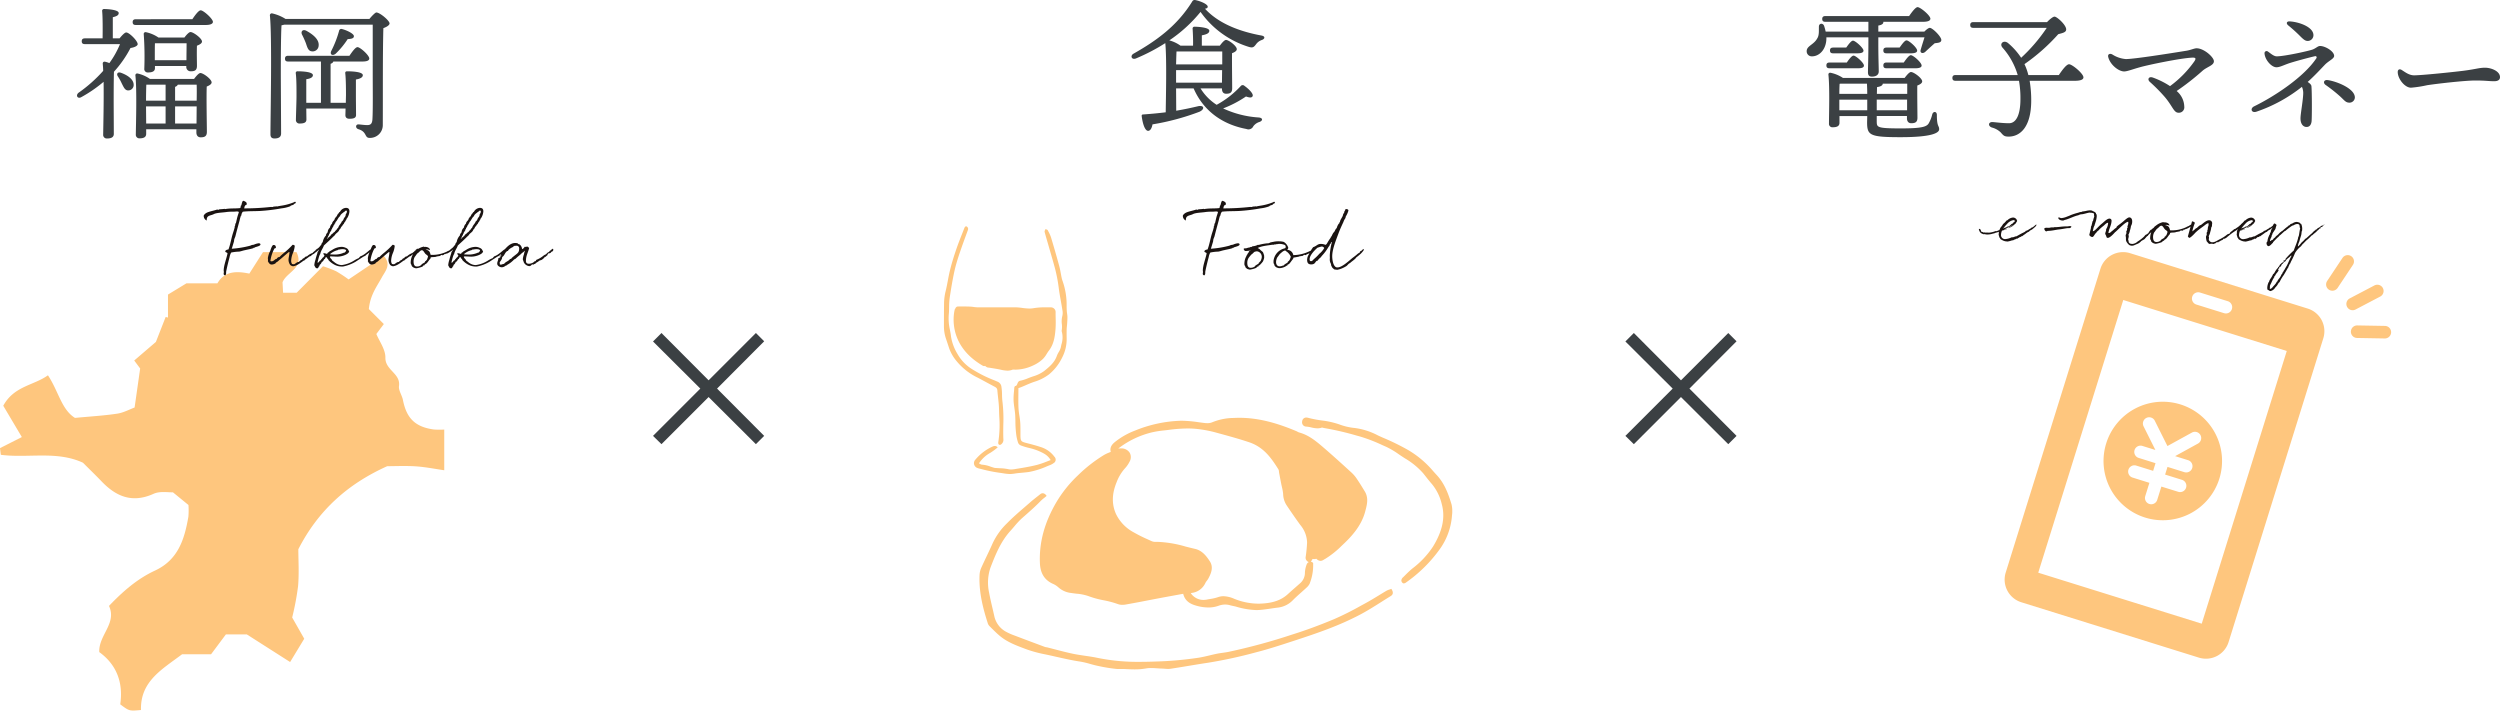 <svg xmlns="http://www.w3.org/2000/svg" width="869.012" height="246.99"><defs><clipPath id="a"><path data-name="長方形 2003" fill="none" d="M0 0h154.429v159.355H0z"/></clipPath><clipPath id="b"><path data-name="長方形 2005" fill="none" d="M0 0h176.695v154.061H0z"/></clipPath><clipPath id="c"><path data-name="長方形 2006" fill="none" d="M0 0h134.344v141.333H0z"/></clipPath></defs><g data-name="グループ 2219"><g data-name="グループ 2149"><g data-name="グループ 2148" transform="translate(0 87.635)" clip-path="url(#a)"><path data-name="パス 1796" d="M86.665 7.476l4.759-7.477h11.633c2.776 5.634-3.428 6.861-4.851 10.5.06 1.052.125 2.215.2 3.626h4.716a26958.9 26958.9 0 019.149-9.215 41.156 41.156 0 014.541 1.727 46.071 46.071 0 014.361 2.86l12.214-8.222c2.754 3.127.534 5.31-.627 7.452-1.742 3.215-4.067 6.122-4.548 11.067 1.063 1.067 3.017 3.02 5.207 5.213-.963 1.281-1.641 2.185-2.6 3.456 1.032 2.516 3.2 5.391 3.145 8.227-.082 4.376 5.347 5.47 4.731 9.864-.211 1.513 1.035 3.178 1.36 4.824 1.263 6.412 4.275 9.383 10.725 10.28a28 28 0 003.643.022v14.146c-3.311-.473-6.58-1.142-9.879-1.356-3.613-.236-7.254-.053-9.954-.053-13.856 6.25-23.992 15.417-30.886 28.861 0 3.792.3 8.353-.092 12.855a96.086 96.086 0 01-2.05 10.878c1.676 2.949 2.8 4.921 4.193 7.378l-4.907 8.1-15.05-9.6h-7.28l-5.15 6.9H63.293c-6.789 5.152-14.567 9.324-14.284 19.373-4.069.388-4.069.388-7.212-1.97 1.078-7.307-1.088-13.678-7.29-18.158-.26-5.914 6.19-9.961 3.381-16.045 4.809-5.049 9.859-9.448 15.968-12.277 8.1-3.751 10.274-10.924 11.625-18.707a26.736 26.736 0 00.028-4.1l-5.4-4.416c-1.521.088-4.485-.491-6.728.524-7.33 3.315-12.95 1.02-18.05-4.295-2.1-2.187-4.28-4.293-6.5-6.511C19.712 68.977 9.73 71.699.28 70.458L0 68.13c2.4-1.211 4.859-2.454 7.593-3.837l-6.46-10.889c3.726-6.886 10.686-7.062 15.534-10.59 3.686 5.566 4.718 11.948 9.4 14.815 5.49-.523 10.124-.787 14.7-1.478 2.17-.328 4.217-1.469 6.02-2.132l1.934-13.572c-.253-.339-.93-1.246-2.065-2.771 2.484-2.13 4.812-4.122 7.535-6.455l3.395-8.676.807.2v-7.989l6.415-3.9h10.767C78 6.625 82.1 6.51 86.665 7.476" fill="#fec67e"/></g></g><g data-name="グループ 2153"><g data-name="グループ 2152" transform="translate(328.117 78.615)" clip-path="url(#b)" fill="#fec67e"><path data-name="パス 1803" d="M33.365 117.199c.154 3.464 1.6 5.781 4.428 7.088a6.813 6.813 0 011.861 1.148 7.918 7.918 0 004.536 2.068c.621.1 1.262.178 1.9.251a16.456 16.456 0 014.156.845 31.973 31.973 0 005.287 1.447 32.826 32.826 0 014.933 1.324 4.376 4.376 0 001.562.255 6.753 6.753 0 001.144-.1 393.8 393.8 0 007.408-1.385c1.243-.239 2.487-.481 3.732-.715 2.082-.392 4.127-.768 6.293-1.165l2.566-.47c.641 2.713 2.745 3.628 4.519 4.124a15.676 15.676 0 004.225.636 10.414 10.414 0 003.52-.588 6.853 6.853 0 012.323-.438 6.066 6.066 0 011.7.25c.364.1.737.181 1.1.258.3.062.607.125.9.2a27.569 27.569 0 007.138 1.218c.323 0 .645-.01.958-.031 1.375-.092 2.757-.3 4.1-.494.77-.115 1.565-.231 2.347-.325a8.58 8.58 0 005.292-2.588c.941-.956 1.969-1.868 2.962-2.75.587-.522 1.192-1.059 1.784-1.61a4.762 4.762 0 001.067-1.341 17.147 17.147 0 001.238-6.7l.014-.287a.511.511 0 00-.2-.4.546.546 0 01-.044-.044l-.056-.067-.08-.032a1.841 1.841 0 00-.426-.116c.08-.144.171-.291.262-.433.115-.183.229-.369.33-.564a3.6 3.6 0 00.479.051 3.76 3.76 0 00.869-.1 1.919 1.919 0 001.409.724 1.715 1.715 0 00.869-.251s.814-.479.989-.58a31.573 31.573 0 005.5-4.416l.287-.269c3.144-2.937 6.536-6.607 7.871-11.578l.033-.127c.612-2.273 1.243-4.625-.176-6.949l-.089-.145c-.871-1.425-1.772-2.9-2.732-4.305a12.283 12.283 0 00-1.852-2.135l-.645-.587c-2.862-2.6-5.821-5.3-8.809-7.868l-.086-.074c-2.528-2.174-5.143-4.421-8.6-5.348a2.664 2.664 0 01-.554-.253 4.415 4.415 0 00-.45-.226c-5.159-2.15-12.067-4.618-19.747-4.618-.665 0-1.336.019-1.994.055a20.2 20.2 0 00-7.346 1.457 4.312 4.312 0 01-1.8.356 9.843 9.843 0 01-1.184-.084c-.6-.074-1.216-.156-1.816-.238a44.169 44.169 0 00-5.853-.525c-.147 0-.294 0-.44.005a45.659 45.659 0 00-15.84 3.412 25.721 25.721 0 00-7.09 4.05c-1.271 1.05-1.716 2.148-1.355 3.354l-.552.231a12.927 12.927 0 00-1.743.819 50.305 50.305 0 00-9.1 7.093 43.167 43.167 0 00-7.509 9.346c-4.17 7.124-6.044 14.079-5.723 21.254m26.654-28.182a15.208 15.208 0 013-4.94 9.486 9.486 0 001.476-2.152 3.169 3.169 0 00.113-3.1 3.367 3.367 0 00-2.882-1.577h-.2a8.936 8.936 0 00-.912.062.318.318 0 01.067-.074 30.859 30.859 0 0111.677-5.574 33.38 33.38 0 014.262-.67c.474-.053.948-.108 1.418-.168a52.359 52.359 0 016.7-.5c.749 0 1.483.026 2.183.074a41.289 41.289 0 017.894 1.416l.7.192c3.484.951 7.088 1.936 10.584 3.11 5.018 1.688 7.678 5.432 10.179 9.448a1.907 1.907 0 01.178.756c.015.147.032.3.062.45q.154.8.3 1.6l.022.118q.195 1.034.4 2.07c.075.388.168.79.248 1.144a15.979 15.979 0 01.419 2.371 7.554 7.554 0 001.146 3.859c1.3 1.936 3.024 4.478 4.847 6.965a9.835 9.835 0 012.331 6.046 47.663 47.663 0 01-.467 4.864l-.01.08a1.594 1.594 0 001.09 1.873 1.438 1.438 0 00-.78.9 8.824 8.824 0 00-.583 2.769 4.815 4.815 0 01-1.736 3.758c-.52.464-1.045.922-1.568 1.382-.848.742-1.726 1.509-2.574 2.292-2.381 2.2-5.419 3.231-9.843 3.352a18.57 18.57 0 01-.527.007 22.543 22.543 0 01-8.361-1.707 9.994 9.994 0 00-3.677-.881 5.76 5.76 0 00-1.965.34 16.238 16.238 0 01-2.677.621c-.363.063-.737.128-1.107.2a6.4 6.4 0 01-1.237.125 5.235 5.235 0 01-4.4-2.35c.13-.034.257-.063.381-.086a6 6 0 004.7-3.472 4.549 4.549 0 01.5-.761 5.972 5.972 0 00.508-.747c1.045-1.921 1.832-3.973.542-5.978-1.247-1.938-2.737-3.8-5.176-4.351-1.079-.243-2.172-.522-3.229-.79l-.019-.005a39.852 39.852 0 00-9.842-1.644q-.321 0-.641.01h-.089a3.21 3.21 0 01-1.317-.284l-1.312-.6a51.283 51.283 0 01-4.871-2.443 14.254 14.254 0 01-6.142-6.378c-1.509-3.4-1.437-7.009.219-11.022"/><path data-name="パス 1804" d="M155.521 126.068l-.275.106c-.171.065-.334.12-.491.173a4.9 4.9 0 00-.925.385c-.877.518-1.762 1.057-2.627 1.587-1.533.937-3.118 1.907-4.722 2.774q-.783.423-1.568.852a101.858 101.858 0 01-9.318 4.668c-5.159 2.153-9.909 3.9-14.52 5.338a207.573 207.573 0 01-22.256 6.046c-.607.118-1.238.205-1.852.292-.669.094-1.361.192-2.039.328-.86.174-1.716.378-2.543.576-1.226.293-2.494.594-3.749.8a121.7 121.7 0 01-14.965 1.339c-2.017.075-3.8.111-5.46.111a69.465 69.465 0 01-14.811-1.375c-1.44-.31-2.918-.523-4.35-.732-1.355-.2-2.754-.4-4.11-.682-2.059-.429-4.136-.97-6.144-1.491-.915-.239-1.861-.486-2.8-.72a4.05 4.05 0 00-.405-.075 2.42 2.42 0 01-.472-.1c-3.39-1.262-6.9-2.566-10.374-3.895l-.19-.072a20.587 20.587 0 01-2.928-1.293 8.1 8.1 0 01-4.114-5.424c-.214-.985-.448-1.982-.676-2.947l-.005-.019c-.4-1.709-.816-3.474-1.129-5.222a16.11 16.11 0 01.517-8.827c1.63-4.18 3.479-8.92 6.914-12.679.448-.491.886-1 1.319-1.512a28 28 0 012.692-2.877c.291-.255.58-.51.871-.763 1.876-1.647 3.816-3.351 5.585-5.188a12.818 12.818 0 011.223-1.066c.205-.164.412-.328.616-.5l.27-.229-.231-.267a1.536 1.536 0 00-1.146-.652 1.41 1.41 0 00-.879.357c-.325.26-.653.517-.985.778-.869.684-1.769 1.391-2.615 2.135-.629.552-1.264 1.1-1.9 1.654-2.017 1.741-4.1 3.542-5.988 5.477a23.552 23.552 0 00-5.018 6.968c-.662 1.5-1.38 3.012-2.073 4.471l-.01.019c-.652 1.373-1.327 2.791-1.955 4.2a7.045 7.045 0 00-.536 2.561c-.245 5.936 1.286 11.624 2.813 16.407a2.651 2.651 0 00.612 1.124l.588.585c.992.989 2.017 2.01 3.118 2.923 2.542 2.1 5.619 3.255 8.6 4.37l.773.289a44.2 44.2 0 006.455 1.716l.022.005c.517.109 1.035.219 1.551.334.694.154 1.389.311 2.09.47 2.72.616 5.535 1.252 8.361 1.676a29.3 29.3 0 013.452.814c.84.234 1.709.475 2.584.659a57.617 57.617 0 006.643 1.088c.209.019.433.027.7.027.217 0 .438-.005.659-.01s.44-.012.66-.012c.166 0 .316 0 .458.01l.3.015c1.117.056 2.275.115 3.419.115a21.99 21.99 0 004.011-.323 9.746 9.746 0 011.75-.14c.67 0 1.367.048 2.041.092.558.038 1.136.075 1.705.087.33.009.682.036.994.062.4.033.806.065 1.213.065a5.653 5.653 0 00.831-.056c2.124-.318 4.256-.672 6.317-1.016 2.188-.364 4.451-.741 6.686-1.071a162.447 162.447 0 0016.738-3.638c4.254-1.086 8.485-2.472 12.577-3.811l.715-.233c8.331-2.726 15.284-5.112 22.569-8.9 2.641-1.375 5.2-2.993 7.671-4.558 1.059-.67 2.153-1.363 3.245-2.03.84-.515.966-1.276.376-2.265z"/><path data-name="パス 1805" d="M176.432 96.659c-1-3.291-2.3-7.054-5.061-10.061l-.183-.2c-.491-.535-1-1.088-1.48-1.651a33.645 33.645 0 00-8.6-7.071 80.059 80.059 0 00-8.513-4.146l-.019-.009c-.57-.25-1.141-.513-1.693-.768a23.874 23.874 0 00-7.989-2.581 21.167 21.167 0 01-5.511-1.279 29.688 29.688 0 00-6.077-1.357 38.327 38.327 0 01-4.558-.879c-.058-.015-.116-.031-.176-.044l-.058-.015a2.328 2.328 0 00-.551-.074 1.414 1.414 0 00-1.43 1.252 1.583 1.583 0 00.253 1.326 1.478 1.478 0 001.139.571 10.592 10.592 0 011.769.291 9.818 9.818 0 002.138.313 4.319 4.319 0 001.5-.255.214.214 0 01.075-.01 1.909 1.909 0 01.426.084 3.329 3.329 0 00.4.094 100.516 100.516 0 0111.249 2.61l1.06.289a55.53 55.53 0 017.835 3.01q.654.29 1.31.578a28.852 28.852 0 014.432 2.627c.339.229.676.457 1.014.681s.7.464 1.057.693a26.035 26.035 0 016.378 5.195c.279.346.552.694.826 1.043l.022.027c.7.895 1.433 1.818 2.2 2.689a17.075 17.075 0 013.424 6.951c1.271 4.625.3 9.337-3.055 14.831a30.852 30.852 0 01-7.151 7.587c-.977.806-1.887 1.71-2.769 2.588l-.446.443a1.629 1.629 0 00-.619 1.177 1.206 1.206 0 00.52.871l.12.1.151-.024c.039-.005.079-.007.127-.009a.835.835 0 00.481-.13 48.951 48.951 0 0012.274-12.187 22.982 22.982 0 003.943-11.415 10.491 10.491 0 00-.183-3.76"/><path data-name="パス 1806" d="M19.439 76.026a.54.54 0 01-.54-.525l-.007-.074a1.04 1.04 0 010-.318 39.275 39.275 0 00.339-8.927c-.029-.812-.062-1.652-.077-2.477-.029-1.4-.19-2.85-.347-4.247-.086-.792-.178-1.613-.243-2.419-.055-.645-.387-.934-1.019-1.269-.917-.486-1.844-.985-2.744-1.469-.992-.537-2.02-1.091-3.038-1.627a21.569 21.569 0 01-7.334-5.718 14.817 14.817 0 01-2.61-4.481l-.009-.034c-.342-1.057-.7-2.15-1.067-3.217A13.465 13.465 0 010 34.772c0-2.839.009-5.378.039-7.76a18.619 18.619 0 01.54-4.358c.308-1.237.551-2.516.783-3.754s.477-2.526.792-3.773c.546-2.194 1.264-4.559 2.182-7.228.635-1.845 1.364-3.691 2.071-5.476.248-.631.5-1.264.744-1.9a.923.923 0 01.272-.324 1.266 1.266 0 00.122-.114l.08-.086.109.05a.968.968 0 01.587 1.32Q7.916 2.488 7.5 3.606c-.48 1.322-.981 2.693-1.452 4.045-.643 1.856-1.261 3.677-1.787 5.533-.469 1.664-.819 3.368-1.1 4.813-.335 1.722-.653 3.6-1.007 5.9a25.085 25.085 0 00-.347 3.4c-.005.2-.005.4-.009.605-.009.929-.015 1.89-.116 2.8a17.878 17.878 0 00.4 5.338c.027.144.055.287.08.431.111.58.226 1.178.281 1.777a16.568 16.568 0 002.318 6.258l.1.178a14.737 14.737 0 005.246 5.22 44.3 44.3 0 007.321 3.643l1.156.491A2.19 2.19 0 0120 55.961a19.1 19.1 0 01.192 2.651 19.9 19.9 0 00.147 2.343 52.1 52.1 0 01.3 8.126c-.026 1.61-.05 3.275.019 4.907a1.942 1.942 0 01-.888 1.934.626.626 0 01-.335.1"/><path data-name="パス 1807" d="M22.868 86.152a15.759 15.759 0 01-2.312-.253l-.609-.094a54.152 54.152 0 01-6.9-1.355 10.738 10.738 0 00-.5-.125 5.6 5.6 0 01-1.009-.3 1.81 1.81 0 01-1.067-1.279 1.786 1.786 0 01.453-1.58 16.767 16.767 0 015.773-4.464l.1-.041a2.232 2.232 0 01.88-.253 1.405 1.405 0 01.874.335l.154.121-.145.132a19.406 19.406 0 01-2.439 1.791 10.977 10.977 0 00-3.948 3.677c.106.051.207.1.3.156a1.885 1.885 0 00.76.288 10.042 10.042 0 012.939.67c.457.154.927.315 1.4.434a2.1 2.1 0 00.429.046c.077 0 .156.005.231.012.414.036.84.058 1.252.08a16.622 16.622 0 012.889.325 4.226 4.226 0 00.966.108 9.759 9.759 0 001.709-.2c.2-.036.4-.072.605-.1 2.135-.335 4.425-.725 6.7-1.3a29.727 29.727 0 003.351-1.144c.453-.174.92-.354 1.4-.529a6.266 6.266 0 00-2.225-2.202 18.953 18.953 0 00-5.232-2 24.053 24.053 0 01-2.957-.9 1.67 1.67 0 01-.9-.908 14.824 14.824 0 01-.612-2.514 36.654 36.654 0 01-.335-4.911 87.221 87.221 0 00-.062-2.027c-.041-.869-.166-1.753-.286-2.608-.123-.877-.251-1.784-.291-2.684a23.088 23.088 0 01.144-3.062c.039-.436.08-.888.109-1.329a.58.58 0 01.055-.236c.01-.021.022-.044.032-.07.06-.128.125-.274.272-.292.409-.055.537-.334.71-.783s.364-.949 1.035-1.066a14.084 14.084 0 002.646-.845c.193-.077.385-.152.578-.226.405-.156.823-.3 1.226-.44a12.317 12.317 0 003.732-1.784c2.075-1.639 3.725-3.075 4.533-5.4a7.329 7.329 0 01.623-1.249 5.51 5.51 0 00.734-1.676c.063-.325.135-.655.207-.973a7.93 7.93 0 00.115-4.522.468.468 0 01-.029-.262 7.756 7.756 0 00.062-2.307 7.383 7.383 0 01.145-2.726 4.7 4.7 0 00.068-2 128.848 128.848 0 00-.554-3.253c-.275-1.534-.559-3.118-.756-4.692a52.513 52.513 0 00-1.426-7.2c-.474-1.738-.983-3.5-1.478-5.2q-.3-1.019-.588-2.039-.192-.67-.388-1.341c-.342-1.177-.7-2.395-1.016-3.6a.885.885 0 01.154-.605c.041-.08.079-.154.1-.221l.065-.176.168.087a1.585 1.585 0 00.183.079.746.746 0 01.445.306c.07.139.14.277.212.416a12.983 12.983 0 01.925 2.112 395.178 395.178 0 012.832 9.879c.234.865.4 1.758.556 2.622.086.467.173.948.272 1.418a9.052 9.052 0 00.323 1.131 24.861 24.861 0 011.421 8.494c-.009.67.012 1.368.062 2.071.019.274.058.554.1.823a9.321 9.321 0 01.111 1.117c.012.676-.034 1.356-.079 2.017l-.027.428c-.017.267-.046.534-.074.792-.038.359-.075.73-.084 1.093-.024 1.037-.012 2.073 0 3.224a13.815 13.815 0 01-1.545 6.536 17.189 17.189 0 01-4.573 5.882 16.407 16.407 0 01-5.09 2.581c-1.06.352-2.107.8-3.122 1.243-.486.209-.987.424-1.483.628-.21.086-.422.157-.669.239l-.286.1c0 .7-.007 1.384-.014 2.064-.017 1.688-.032 3.281.041 4.9a25.8 25.8 0 00.31 2.644c.115.749.233 1.522.289 2.292.08 1.064.079 2.15.077 3.2 0 .5 0 1.011.005 1.517.027 1.733.227 1.982 1.94 2.425l.181.046c1.632.421 3.317.857 4.941 1.4a9.426 9.426 0 014.775 3.4 1.373 1.373 0 01-.289 2.165 5.4 5.4 0 01-1.243.689q-.57.223-1.139.455a27.6 27.6 0 01-6.205 1.948c-.847.125-1.71.2-2.547.279-.458.041-.936.084-1.4.135a21.63 21.63 0 00-.92.125 11.892 11.892 0 01-1.767.176z"/><path data-name="パス 1808" d="M38.815 30.359v-.214a2.849 2.849 0 00-.039-.691 1.666 1.666 0 00-1.692-1.232H35.43a23.007 23.007 0 00-4.283.291 7.746 7.746 0 01-1.409.12 20.32 20.32 0 01-2.514-.212 20.383 20.383 0 00-2.572-.217l-1.969.005q-3.407.01-6.816.015-2.078 0-4.158-.01a10.936 10.936 0 01-1.4-.127 13.053 13.053 0 00-1.245-.127 67.705 67.705 0 00-2.608-.044c-.534 0-1.108.005-1.753.014a.751.751 0 00-.479.3c-.055.055-.1.106-.152.145l-.133.106.1.123c-.094.108-.224.183-.269.33-.036.118-3.37 11.966 9.72 19.567a1.047 1.047 0 00.525.14 1.076 1.076 0 00.3-.077 1.937 1.937 0 00.917.573.66.66 0 00.192.024h.1a.406.406 0 01.079.005q.585.1 1.172.192c.946.154 1.924.311 2.887.52a11.636 11.636 0 002.413.347 4.578 4.578 0 001.728-.318.97.97 0 01.366-.055c.089 0 .181.005.27.01.056 0 .109.007.164.009.133.005.267.007.4.007a14.855 14.855 0 006.293-1.6 11.671 11.671 0 003.161-2.174 8.646 8.646 0 001.25-1.685c.238-.38.484-.773.758-1.125 1.763-2.266 2.114-4.955 2.321-7.514a37.647 37.647 0 00.05-3.777c-.01-.539-.022-1.095-.022-1.642"/></g></g><g data-name="グループ 2155"><g data-name="グループ 2154" transform="translate(696.82 87.635)" clip-path="url(#c)" fill="#fec67e"><path data-name="パス 1809" d="M74.643 78.743a20.6 20.6 0 11-13.536-25.8 20.6 20.6 0 0113.536 25.8m-13 .414l-5.86-1.826.833-2.669 5.857 1.827a2.18 2.18 0 101.3-4.163l-4.512-1.407 7.959-4.376a2.181 2.181 0 00-2.1-3.823l-8.528 4.69-4.351-8.7a2.181 2.181 0 10-3.898 1.946l4.062 8.125-4.51-1.407a2.181 2.181 0 00-1.3 4.164l5.857 1.827-.831 2.669-5.858-1.827a2.18 2.18 0 10-1.3 4.163l5.857 1.827-1.439 4.622a2.18 2.18 0 104.163 1.3l1.44-4.62 5.859 1.82a2.18 2.18 0 101.3-4.163"/><path data-name="パス 1810" d="M67.528 140.958l-61.737-19.25a8.241 8.241 0 01-5.415-10.322L33.3 5.79A8.242 8.242 0 0143.622.376l61.739 19.252a8.24 8.24 0 015.415 10.32L77.85 135.544a8.242 8.242 0 01-10.322 5.415m30.545-106.59L41.24 16.647l-29.556 94.79 56.832 17.722zM79 19.791a2.181 2.181 0 00-1.433-2.73l-9.626-3a2.181 2.181 0 00-1.3 4.164l9.628 3A2.181 2.181 0 0079 19.791"/><path data-name="パス 1811" d="M120.321 20.101a2.181 2.181 0 01-.363-4.013l8.56-4.492a2.18 2.18 0 112.023 3.862l-8.56 4.492a2.172 2.172 0 01-1.662.152"/><path data-name="パス 1812" d="M113.278 13.325a2.112 2.112 0 01-.558-.267 2.178 2.178 0 01-.609-3.021l5.33-8.016a2.18 2.18 0 113.632 2.414l-5.332 8.016a2.182 2.182 0 01-2.463.874"/><path data-name="パス 1813" d="M121.889 29.745a2.18 2.18 0 01.69-4.26l9.624.17a2.18 2.18 0 01-.078 4.36l-9.624-.17a2.274 2.274 0 01-.612-.1"/></g></g><path data-name="パス 2060" d="M85.712 71.035a.888.888 0 00.05-.25c0-.575-.7-.8-1.125-1-.1.05-.225.075-.25.175h-.075a6.4 6.4 0 00-.4 1.375c-.025.1-.125.075-.175.1-.15.45 0 .75-.325.9-1.575.2-3.375 0-5.175.35h-.025c-.05 0-.05-.05-.05-.075v-.025c-.7.1-1.325.125-1.9.175-.15.025-.225.175-.35.175-.15 0-.325-.1-.45-.1-.15.025-.3.125-.45.15-1.925.55-3.15.7-3.875 1.5-.225.225-.325.325-.325.625a1.8 1.8 0 00.975 1.525h.05c.05-.75.075-1.125.625-1.5.525-.3 1.225-.4 1.75-.65.9-.525 2.75-.55 4.25-.75a15.2 15.2 0 011.7-.15h.95c.425 0 .875-.075 1.275-.075a1.1 1.1 0 01.65.175c-.125.525-.325 1.025-.475 1.55-.2.7-.4 1.7-.55 2.3a1.155 1.155 0 01-.175.175c-.1.425-.05.875-.3 1.05v.05c0 .025.025.075.05.075a.024.024 0 00.025-.025c-.225 1-.575 1.975-.7 2.375-.6 2.025-.85 3.775-1.5 5.475-.5.075-.975.2-1.125.65.1.45.7.35.8.725-.325 1.725-1.325 4.2-1.325 5.95 0 .15.05.275.05.5a4.621 4.621 0 01-.075.6.544.544 0 00.55.575c.45-.35.25-.95.35-1.425.375-1.925.925-3.975 1.175-4.95a4.581 4.581 0 01.55-1.55 15.646 15.646 0 012.775-.325c.65-.1 1.325-.375 2.025-.5 1-.25 2.125-.425 2.825-.675.075 0 .15-.175.25-.175a1.409 1.409 0 01.175.025c.075 0 .15-.175.225-.175.725-.25 1.9-.475 1.9-1 0-.3-.375-.4-.575-.4a5.333 5.333 0 00-1.725.5 5.414 5.414 0 00-.625.1 2.269 2.269 0 00-.575.225 33.331 33.331 0 01-6.475 1.075c.25-.8.5-1.65.725-2.375.1-.3.075-.65.15-.925.125-.4.325-.775.4-1.075.45-1.8.95-3.65 1.45-5.45a13.487 13.487 0 01.45-1.65c0-.025.175-.025.175-.15v-.125a1.9 1.9 0 01.525-1.125c1.925-.225 3.925-.15 5.925-.25a62.667 62.667 0 007.425-.9 12.54 12.54 0 003.075-.725c.325-.475 1.2-.3 1.4-.875.3-.05.55-.15.55-.55a.3.3 0 00-.25-.15c-.175 0-.4.2-.525.225a18.6 18.6 0 01-3.875 1.075c-.575.1-1.2.175-1.875.35a.111.111 0 01-.1-.075 3.792 3.792 0 00-.525.075h-.35c-.275 0-.325.175-.7.175-.1 0-.25-.025-.375-.025h-.075a82.8 82.8 0 01-9.3.5c.125-.225.075-.675.3-.825v-.05c0-.375.55-.125.55-.475zm24.875 15.425c-.45.025-.525.075-.525.125 0 .025.025.05.025.075s-.025.05-.1.075a.092.092 0 00-.075-.025c-.15 0-.2.475-.45.475h-.05c-.3.5-.475.375-.825.8h-.1a5.585 5.585 0 00-1.775 1.125 1.109 1.109 0 00-1.025.725.332.332 0 00-.175-.075c-.275 0-.425.525-.675.575a2.113 2.113 0 00-.925.725h-.125c-.675 0-1.25.8-1.65.8-.125 0-.275-.075-.4-.075a.463.463 0 00-.175.05 2.07 2.07 0 01-.35-1.225 7.88 7.88 0 01.575-2.575 8.2 8.2 0 00.675-2.625 1.054 1.054 0 00-.75-.325c-2.175 2.4-3.175 2.775-4.575 4.275a1.083 1.083 0 01-.125-.025c-.175 0-.225.125-.375.125h-.05c-.025.2-.3.15-.3.425v.05c-.725.025-1.05.9-1.875.9a.822.822 0 01-.425-.1 12.953 12.953 0 011.325-4.2c.05-.3.6-.125.6-.55-.075-.525-.2-.825-.875-.825-.425 0-.925 1.45-1.1 2.05a7.8 7.8 0 00-.825 2.475c0 .225.05.475.05.725a1.93 1.93 0 01-.05.375c.35.7.7 1.175 1.325 1.175a2.589 2.589 0 001.3-.4c.1-.05.125-.225.225-.3a3.7 3.7 0 001.025-.775c1.475-1.15 3.275-2.9 3.55-2.9.025 0 .05.025.075.025 0 .975-.325 1.925-.325 2.75a3.246 3.246 0 00.6 1.75 1.869 1.869 0 00.975.45 4.843 4.843 0 001.775-.65 18.18 18.18 0 001.775-1.225 1.959 1.959 0 01.525-.225c.025 0 .05-.175.1-.2a15.314 15.314 0 001.45-1.05 2.814 2.814 0 01.55-.2 3.015 3.015 0 011.05-.775c.125-.075.075-.15.125-.15l.075.025.425-.4.5-.35.325-.4zm-.225 4.8c.2-.775.625-2.7.95-2.925.225-1.25.925-1.925 1.275-3 1.025-.95 2.15-1.95 3.075-2.9.225-.225.725-.65.775-.75.25-.525.875-.8 1.225-1.275.25-.25.25-.65.65-.9.075-.25.25-.425.3-.675.45-.175.45-.8.9-.975.025-.425.65-.975.65-1.15v-.125c.025-.025.15-.05.15-.075.1-.175.1-.375.2-.525.025-.05.125-.1.15-.15a4.886 4.886 0 00.8-2.35c0-1.025-.575-1.225-1.225-1.225a2.468 2.468 0 00-2.025 1.325c-.15.15-.4.225-.4.375a.355.355 0 00.05.15h-.05c-.375 0-.625.875-.875 1.2 0 .025-.125.025-.15.05-.175.2-.15.5-.425.525a.7.7 0 01.025.2s-.325.725-.7.875a1.083 1.083 0 00.025.125c0 .15-.275.2-.275.5a.272.272 0 00.025.125 2.291 2.291 0 00-.775 1.425 2.1 2.1 0 00-.775 1.6 2.223 2.223 0 00-.6.925.372.372 0 00.025.15 4.5 4.5 0 00-1.15 2.35 1.624 1.624 0 00-.525.975c-.4.3-.55.75-1.025 1.075-.1.075-1.475 1.25-1.625 1.35-.3.2-.2.275-.325.65a8.262 8.262 0 002.35-1.575c-.275.275-.35.825-.7.975a1.124 1.124 0 01.05.2c0 .05-.05.125-.125.375-.25.775-.45 1.4-.6 2.075a8.683 8.683 0 00-.4 1.775c0 .475.175.475.25.675a.852.852 0 00.725.575c.475-.075.4-.325.525-.55.05-.05.175-.1.225-.2a1.754 1.754 0 00.125-.45 1.872 1.872 0 00.725-1v-.05c.675-.125.6-.925 1.1-1.05.15-.175.125-.575.45-.575.3 0 .3.325.425.5.05.05.15.05.225.15s.075.275.125.325a7.507 7.507 0 002.4 1.775 5.591 5.591 0 002.725.475 13.962 13.962 0 004.35-1.675c.075-.05 2.675-1.75 2.7-1.75.075-.025.65-.325.725-.35.05-.025.125-.2.15-.225a11.759 11.759 0 001.625-1.3c.225-.275.3-.375.3-.45 0-.05-.05-.125-.075-.3-.75.25-2.025 1.9-3.8 2.525-.15.1-.5.575-.575.625a10.45 10.45 0 00-1.4.7 10.7 10.7 0 01-4.425 1.7c-1.825 0-2.725-1.175-3.425-1.6 0-.425-.75-.75-.75-1.275 0-.175.35-.125.5-.125.65 0 1.375.075 2.1.075 1.625 0 3.475-.75 3.925-1.45.1-.15.1-.275.175-.4-.35-.275-.2-.825-1.225-1.225a3.429 3.429 0 00-1.4-.325 6.286 6.286 0 00-3.05.9c-.4.275-.875.5-1.2.7-.15.125-.225.325-.4.325a.15.15 0 01-.1-.025c-.1.225-.2.5-.475.525a3.74 3.74 0 00-.975-.225c-.175 0-.15.125-.15.2 0 .325.35.3.35.625 0 .15-.425.75-.7.8-.025.425-.475.325-.475.825-.55 0-.675.825-1.1.825a.225.225 0 01-.125-.025zm9.825-18.05c.25 0 .4 0 .4.325a1.381 1.381 0 01-.4.925 1.649 1.649 0 01-.625 1.325c-.075.525-.575 1.175-.75 1.175-.2.675-.725 1.075-1.025 1.675-.125.175-.175.45-.3.625-.125.125-.15-.025-.325.35-.1.225-.65.6-.85 1.025-.5.175-.65.675-1.125.825v.025c0 .125-.125.125-.175.175s-.125.4-.2.4c-.05 0-.125-.025-.15-.025-.05.05-.05.175-.075.225a.884.884 0 01-.425.225v.1s-.225.325-.475.35a.1.1 0 01-.05-.1c0-.1.25-.125.3-.3 0-.4.45-.725.45-1.075v-.1c0-.1.15-.025.175-.125.05-.1.05-.275.1-.375.125-.25.375-.525.525-.825.05-.075.025-.275.1-.375.025-.075.15-.025.15-.125v-.125c0-.175.275-.425.375-.575.05-.125.025-.275.075-.375.075-.125.2-.125.275-.25.1-.175.025-.475.325-.525.025-.125.125-.2.125-.35a1.083 1.083 0 01-.025-.125c.675-.5.9-1.575 1.625-2.075.025-.45.85-1.1 1.175-1.25v-.15c0-.025 0-.025.025-.025s.05.025.1.025c.1 0 .5-.4.675-.525zm-2.05 13.5a4.946 4.946 0 011-.1c.45 0 1.175.1 1.175.5 0 .3-.775.9-.65.725a.865.865 0 00-.425.125 7.685 7.685 0 01-3.425.5 3.927 3.927 0 01-1.125-.1 6.579 6.579 0 012.825-1.45c.05 0 .075-.15.075-.15.1-.05.35 0 .55-.05zm27.2-.25c-.45.025-.525.075-.525.125 0 .025.025.05.025.075s-.025.05-.1.075a.092.092 0 00-.075-.025c-.15 0-.2.475-.45.475h-.05c-.3.5-.475.375-.825.8h-.1a5.585 5.585 0 00-1.775 1.125 1.109 1.109 0 00-1.025.725.332.332 0 00-.175-.075c-.275 0-.425.525-.675.575a2.113 2.113 0 00-.925.725h-.125c-.675 0-1.25.8-1.65.8-.125 0-.275-.075-.4-.075a.463.463 0 00-.175.05 2.07 2.07 0 01-.35-1.225 7.88 7.88 0 01.575-2.575 8.2 8.2 0 00.675-2.625 1.054 1.054 0 00-.75-.325c-2.175 2.4-3.175 2.775-4.575 4.275a1.083 1.083 0 01-.125-.025c-.175 0-.225.125-.375.125h-.05c-.025.2-.3.15-.3.425v.05c-.725.025-1.05.9-1.875.9a.822.822 0 01-.425-.1 12.953 12.953 0 011.325-4.2c.05-.3.6-.125.6-.55-.075-.525-.2-.825-.875-.825-.425 0-.925 1.45-1.1 2.05a7.8 7.8 0 00-.825 2.475c0 .225.05.475.05.725a1.93 1.93 0 01-.05.375c.35.7.7 1.175 1.325 1.175a2.589 2.589 0 001.3-.4c.1-.05.125-.225.225-.3a3.7 3.7 0 001.025-.775c1.475-1.15 3.275-2.9 3.55-2.9.025 0 .05.025.075.025 0 .975-.325 1.925-.325 2.75a3.246 3.246 0 00.6 1.75 1.869 1.869 0 00.975.45 4.843 4.843 0 001.775-.65 18.179 18.179 0 001.775-1.225 1.959 1.959 0 01.525-.225c.025 0 .05-.175.1-.2a15.313 15.313 0 001.45-1.05 2.814 2.814 0 01.55-.2 3.016 3.016 0 011.05-.775c.125-.075.075-.15.125-.15l.075.025.425-.4.5-.35.325-.4zm11.575.15a2.2 2.2 0 01-.325.175 1.091 1.091 0 00-.25.2c-.4.225-.575.2-1 .475a11.706 11.706 0 01-5.65 1.125c-.25-.875-.3-1.5-1.725-1.825a1.387 1.387 0 01.425-.075 3.959 3.959 0 011.075.25c-.025-.775-.975-1.125-1.65-1.125-.125 0-.25.025-.35.025-.05 0-.075-.075-.075-.1v-.025a5.667 5.667 0 00-4.625 5.425 1.206 1.206 0 00.3.975c.05.1-.025.25.075.35a1.894 1.894 0 001.05.7 1.64 1.64 0 00.575.1 9.59 9.59 0 002.175-.625.622.622 0 01.5-.425h.2c0-.05-.025-.125-.025-.175 0-.125.375-.25.425-.325.45-.15 1.1-1.375 1.575-1.8.1-.2-.05-.275.2-.475.825-.125.95-.025 1.775-.175.15-.15.75-.15 1.025-.25h.125c.375 0 .425-.375.85-.375a1.019 1.019 0 00.4.1c.075-.15.35-.1.35-.3 0-.025-.025-.05-.025-.075h.2a.631.631 0 00.55-.25c.025 0 .025.05.1.05a6.133 6.133 0 001.6-.85c.05-.025.325-.2.35-.225.1-.45.075-.45.05-.45-.125 0-.15-.1-.25-.025zm-8.575 3.775c-.075.075-.2.05-.2.125v.15c0 .075-.175 0-.25.075-.15.15-.15.375-.25.475-.275.175-.7.4-1.025.625-.1.075-.125.25-.2.275a2.178 2.178 0 01-1.525.525c-.95 0-1.125-.95-1.125-1.725a3.286 3.286 0 01.425-1.65c.325-.325.65-1.025 1.1-1.325.425-.225.8-.95 1.35-.95.6 0 .875.975 1.375 1.375.225.175.65.425.775.75a4.852 4.852 0 01-.45 1.275zm8.575.875c.2-.775.625-2.7.95-2.925.225-1.25.925-1.925 1.275-3 1.025-.95 2.15-1.95 3.075-2.9.225-.225.725-.65.775-.75.25-.525.875-.8 1.225-1.275.25-.25.25-.65.65-.9.075-.25.25-.425.3-.675.45-.175.45-.8.9-.975.025-.425.65-.975.65-1.15v-.125c.025-.025.15-.05.15-.075.1-.175.1-.375.2-.525.025-.05.125-.1.15-.15a4.886 4.886 0 00.8-2.35c0-1.025-.575-1.225-1.225-1.225a2.468 2.468 0 00-2.025 1.325c-.15.15-.4.225-.4.375a.355.355 0 00.05.15h-.05c-.375 0-.625.875-.875 1.2 0 .025-.125.025-.15.05-.175.2-.15.5-.425.525a.7.7 0 01.025.2s-.325.725-.7.875a1.083 1.083 0 00.025.125c0 .15-.275.2-.275.5a.272.272 0 00.025.125 2.291 2.291 0 00-.775 1.425 2.1 2.1 0 00-.775 1.6 2.223 2.223 0 00-.6.925.372.372 0 00.025.15 4.5 4.5 0 00-1.15 2.35 1.624 1.624 0 00-.525.975c-.4.3-.55.75-1.025 1.075-.1.075-1.475 1.25-1.625 1.35-.3.2-.2.275-.325.65a8.262 8.262 0 002.35-1.575c-.275.275-.35.825-.7.975a1.124 1.124 0 01.05.2c0 .05-.05.125-.125.375-.25.775-.45 1.4-.6 2.075a8.683 8.683 0 00-.4 1.775c0 .475.175.475.25.675a.852.852 0 00.725.575c.475-.075.4-.325.525-.55.05-.05.175-.1.225-.2a1.755 1.755 0 00.125-.45 1.872 1.872 0 00.725-1v-.05c.675-.125.6-.925 1.1-1.05.15-.175.125-.575.45-.575.3 0 .3.325.425.5.05.05.15.05.225.15s.075.275.125.325a7.507 7.507 0 002.4 1.775 5.591 5.591 0 002.725.475 13.962 13.962 0 004.35-1.675c.075-.05 2.675-1.75 2.7-1.75.075-.025.65-.325.725-.35.05-.025.125-.2.15-.225a11.758 11.758 0 001.625-1.3c.225-.275.3-.375.3-.45 0-.05-.05-.125-.075-.3-.75.25-2.025 1.9-3.8 2.525-.15.1-.5.575-.575.625a10.449 10.449 0 00-1.4.7 10.7 10.7 0 01-4.425 1.7c-1.825 0-2.725-1.175-3.425-1.6 0-.425-.75-.75-.75-1.275 0-.175.35-.125.5-.125.65 0 1.375.075 2.1.075 1.625 0 3.475-.75 3.925-1.45.1-.15.1-.275.175-.4-.35-.275-.2-.825-1.225-1.225a3.429 3.429 0 00-1.4-.325 6.286 6.286 0 00-3.05.9c-.4.275-.875.5-1.2.7-.15.125-.225.325-.4.325a.15.15 0 01-.1-.025c-.1.225-.2.5-.475.525a3.74 3.74 0 00-.975-.225c-.175 0-.15.125-.15.2 0 .325.35.3.35.625 0 .15-.425.75-.7.8-.025.425-.475.325-.475.825-.55 0-.675.825-1.1.825a.225.225 0 01-.125-.025zm9.825-18.05c.25 0 .4 0 .4.325a1.381 1.381 0 01-.4.925 1.649 1.649 0 01-.625 1.325c-.075.525-.575 1.175-.75 1.175-.2.675-.725 1.075-1.025 1.675-.125.175-.175.45-.3.625-.125.125-.15-.025-.325.35-.1.225-.65.6-.85 1.025-.5.175-.65.675-1.125.825v.025c0 .125-.125.125-.175.175s-.125.4-.2.4c-.05 0-.125-.025-.15-.025-.05.05-.05.175-.075.225a.884.884 0 01-.425.225v.1s-.225.325-.475.35a.1.1 0 01-.05-.1c0-.1.25-.125.3-.3 0-.4.45-.725.45-1.075v-.1c0-.1.15-.025.175-.125.05-.1.05-.275.1-.375.125-.25.375-.525.525-.825.05-.075.025-.275.1-.375.025-.075.15-.025.15-.125v-.125c0-.175.275-.425.375-.575.05-.125.025-.275.075-.375.075-.125.2-.125.275-.25.1-.175.025-.475.325-.525.025-.125.125-.2.125-.35a1.082 1.082 0 01-.025-.125c.675-.5.9-1.575 1.625-2.075.025-.45.85-1.1 1.175-1.25v-.15c0-.025 0-.025.025-.025s.05.025.1.025c.1 0 .5-.4.675-.525zm-2.05 13.5a4.946 4.946 0 011-.1c.45 0 1.175.1 1.175.5 0 .3-.775.9-.65.725a.865.865 0 00-.425.125 7.685 7.685 0 01-3.425.5 3.927 3.927 0 01-1.125-.1 6.579 6.579 0 012.825-1.45c.05 0 .075-.15.075-.15.1-.05.35 0 .55-.05zm16.775-.125a2.178 2.178 0 00-.85-1.625c-.125-.1-.275-.025-.4-.125-.15-.075-.2-.25-.275-.25a3.018 3.018 0 00-.85-.125c-2.2 0-3.825 2.525-4.9 3.75a.423.423 0 00-.05.125c0 .175.125.35.125.45 0 .05 0 .05-.075.075a.272.272 0 00-.25-.175h-.05c.1.225.15.225.15.325 0 0 0 .225-.1.225h-.175c-.1 0-.15.025-.15.1a.272.272 0 00.025.125c.025.15.275 0 .275.15a.15.15 0 01-.025.1c-.125 0-.2-.025-.25-.025-.175 0-.25.075-.5.15a.739.739 0 01.05.25c0 .45-.35.875-.35 1.55 0 .8.95 1.275 1.6 1.275a2.115 2.115 0 001.275-.525 3.031 3.031 0 01.5-.175c.025 0 .05-.125.1-.15a9.434 9.434 0 002.45-1.925c.3 0 .6-.35.775-.5.7-.675 1.35-1.05 1.925-1.725.425-.175.675-.575 1.05-.775a4.5 4.5 0 00-.375 1.25 6.306 6.306 0 00-.4 1.675c0 .475.25.55.25.9a2.369 2.369 0 002 1.55c.525 0 .725-.425 1.05-.675 0 .125.05.125.15.125h.35a.512.512 0 01.5-.225c.25-.425.725-.575 1.1-.825.075-.075.1-.15.2-.2.35-.25.85-.25 1.175-.525.35-.325.775-.55.825-.9.725 0 .3-.3.875-.45 0-.175.3-.55.3-.725.425 0 1.1-.175 1.1-.575a.775.775 0 00.725-.7.878.878 0 00-.15-.4c-.05.025-1 .65-.9.725l-.05.05h-.125c-.05 0-.125.125-.125.2a1.76 1.76 0 01-.575.375c-.175.075-.35.325-.45.425-.35.35-.6.3-1 .625a9.112 9.112 0 01-2.6 1.525c0 .4-.425.525-.625.525h-.075c-.025.375-1.15.8-1.8.8-.6 0-1.05-.225-1.05-1 0-1.85.8-2.975 1.125-4.5-.275-.175-.375-.475-.75-.475-.15 0-.3.125-.45.125a.219.219 0 01-.225-.125c-.35.275-.5.775-1.05.875zm-6.25 5.15h-.075c-.4 0-.625.25-1.075.25-.1 0-.35 0-.35-.2a3.473 3.473 0 01.05-.375v-.025s0 .025-.05.075a.15.15 0 01-.025-.1c0-.45.875-1.025.875-2.025.85-.45.95-1.7 1.85-2.1.075 0 .1.025.15.025.075 0 .075-.225.125-.3a4.586 4.586 0 011.7-1.125.087.087 0 00.025-.05.508.508 0 00-.025-.125c0-.075.375.025.375-.2 0-.025.125 0 .175 0 .2 0 .45-.05.725-.05a.872.872 0 01.8.975c0 1.7-.75 1.65-2.625 3.325-.025.025-.075.2-.1.225-.1.075-.3.025-.4.1-.2.15-.325.325-.475.45-.6.475-1.175.6-1.65 1.25z" fill="#1a1311"/><path data-name="パス 2059" d="M426.062 71.035a.888.888 0 00.05-.25c0-.575-.7-.8-1.125-1-.1.05-.225.075-.25.175h-.075a6.4 6.4 0 00-.4 1.375c-.025.1-.125.075-.175.1-.15.45 0 .75-.325.9-1.575.2-3.375 0-5.175.35h-.025c-.05 0-.05-.05-.05-.075v-.025c-.7.1-1.325.125-1.9.175-.15.025-.225.175-.35.175-.15 0-.325-.1-.45-.1-.15.025-.3.125-.45.15-1.925.55-3.15.7-3.875 1.5-.225.225-.325.325-.325.625a1.8 1.8 0 00.975 1.525h.05c.05-.75.075-1.125.625-1.5.525-.3 1.225-.4 1.75-.65.9-.525 2.75-.55 4.25-.75a15.2 15.2 0 011.7-.15h.95c.425 0 .875-.075 1.275-.075a1.1 1.1 0 01.65.175c-.125.525-.325 1.025-.475 1.55-.2.7-.4 1.7-.55 2.3a1.155 1.155 0 01-.175.175c-.1.425-.05.875-.3 1.05v.05c0 .025.025.075.05.075a.024.024 0 00.025-.025c-.225 1-.575 1.975-.7 2.375-.6 2.025-.85 3.775-1.5 5.475-.5.075-.975.2-1.125.65.1.45.7.35.8.725-.325 1.725-1.325 4.2-1.325 5.95 0 .15.05.275.05.5a4.621 4.621 0 01-.075.6.544.544 0 00.55.575c.45-.35.25-.95.35-1.425.375-1.925.925-3.975 1.175-4.95a4.581 4.581 0 01.55-1.55 15.646 15.646 0 012.775-.325c.65-.1 1.325-.375 2.025-.5 1-.25 2.125-.425 2.825-.675.075 0 .15-.175.25-.175a1.409 1.409 0 01.175.025c.075 0 .15-.175.225-.175.725-.25 1.9-.475 1.9-1 0-.3-.375-.4-.575-.4a5.333 5.333 0 00-1.725.5 5.414 5.414 0 00-.625.1 2.269 2.269 0 00-.575.225 33.331 33.331 0 01-6.475 1.075c.25-.8.5-1.65.725-2.375.1-.3.075-.65.15-.925.125-.4.325-.775.4-1.075.45-1.8.95-3.65 1.45-5.45a13.487 13.487 0 01.45-1.65c0-.025.175-.025.175-.15v-.125a1.9 1.9 0 01.525-1.125c1.925-.225 3.925-.15 5.925-.25a62.667 62.667 0 007.425-.9 12.54 12.54 0 003.075-.725c.325-.475 1.2-.3 1.4-.875.3-.05.55-.15.55-.55a.3.3 0 00-.25-.15c-.175 0-.4.2-.525.225a18.594 18.594 0 01-3.875 1.075c-.575.1-1.2.175-1.875.35a.111.111 0 01-.1-.075 3.793 3.793 0 00-.525.075h-.35c-.275 0-.325.175-.7.175-.1 0-.25-.025-.375-.025h-.075a82.794 82.794 0 01-9.3.5c.125-.225.075-.675.3-.825v-.05c0-.375.55-.125.55-.475zm30.775 15.5c-.175.1-.225.125-.375.2a1.043 1.043 0 00-.2.15c-.425.225-.575.2-1.025.425a13.458 13.458 0 01-5.675 1.375 2.225 2.225 0 00-1.55-1.75l-.6-.125a.958.958 0 00.4-.7 3.6 3.6 0 00-1.575-2.025 5.969 5.969 0 00-1.55-.2 7.752 7.752 0 00-2.15.2c-.4.05-.825.175-1.175.25q.075.037.075.075c-.3 0-.375.175-.675.175h-.325a17.543 17.543 0 00-2.9.55 1.29 1.29 0 01-.275-.05 4.354 4.354 0 01-1.65.5c-.425 0-.425.275-.7.275-.075 0-.125-.025-.2-.025-.125 0-.1.125-.225.15a7.608 7.608 0 00-1.3.325h-.225c-.225 0-.65.025-.65.225a.9.9 0 00.575.725c.65 0 1.425-.15 1.9-.15-.225.1-.45.175-.625.25-.2.775-.4.475-.6 1.15-.075 0-.2.175-.25.35 0-.025.05-.025.075-.05a5.27 5.27 0 00-.825 2.775 1.287 1.287 0 00.3 1c.05.1-.025.25.075.325.575.675.95.675 1.05.7a1.219 1.219 0 00.575.1 8.459 8.459 0 002.175-.625.622.622 0 01.5-.425c.05 0 .075.025.125.025.025 0 .075 0 .075-.025 0-.05-.025-.1-.025-.175 0-.125.375-.25.425-.3a8.558 8.558 0 001.175-1.325 6.12 6.12 0 00.425-1.25c0-.125-.025-.25-.025-.4 0-.05.025-.125.025-.175 0-.025-.025-.15-.025-.2a7.363 7.363 0 00-.35-1.05c0-.2-.875-.775-.975-.95a2.714 2.714 0 00-.925-.625c1.4-.725 3.475-.875 5.175-1.15l.025.025c.075 0 .125-.025.2-.025.1 0 .175.025.275.025a.357.357 0 01.325-.125h.275c.2 0 .375-.15.5-.15a.445.445 0 00.275.075l-.05-.1h.425a4.329 4.329 0 011.35.15c.15.075.975.1.975.8s-.35.525-.475.625a5.051 5.051 0 00-3.725 4.1 2.287 2.287 0 00-.025.425 1.636 1.636 0 00.325 1.175c.05.1-.025.25.05.325.6.675.975.675 1.075.7a1.392 1.392 0 00.7.125 4.557 4.557 0 002.475-.9 1.082 1.082 0 01.125.025c.025 0 .075 0 .075-.025 0-.05-.025-.1-.025-.175 0-.125.375-.25.45-.3.425-.175 1.1-1.4 1.55-1.825.1-.175-.05-.275.2-.475.825-.125 1-.175 1.8-.325.15-.15.75-.15 1.05-.25h.125c.375 0 .4-.375.825-.375a1.293 1.293 0 00.425.1c.05-.15.325-.1.325-.3 0-.025-.025-.05-.025-.075.1 0 .15.025.225.025a.658.658 0 00.55-.325c.05 0 .05.05.1.05a5.4 5.4 0 001.6-.825l.35-.2c.1-.45.075-.45.05-.45-.05 0-.075-.075-.15-.075a.189.189 0 00-.1.025zm-18.25 2.55c0 .05.025.125.025.2a.451.451 0 01-.05.25c0 .025.025.025.025.05a4.69 4.69 0 01-.45 1.25c-.075.075-.2.05-.2.125v.15c0 .1-.175 0-.25.1-.15.125-.15.375-.25.475-.275.15-.7.4-1.025.625-.1.05-.125.225-.2.275a2.339 2.339 0 01-1.525.5c-.95 0-1.125-.95-1.125-1.725a3.286 3.286 0 01.425-1.65 10.284 10.284 0 011.1-1.325c.4-.175.85-.95 1.3-.925a1.7 1.7 0 01.525-.1 1.888 1.888 0 011.675 1.725zm9.625 1.4c-.05.075-.175.05-.175.125v.15c0 .075-.2 0-.25.075-.175.15-.175.375-.275.5a8.077 8.077 0 00-1.025.625c-.175.125-.125.325-.325.325a1.082 1.082 0 01-.125-.025 2.809 2.809 0 01-1.225.325c-.95 0-1.25-.85-1.25-1.5a3.681 3.681 0 01.5-1.725c.35-.325.65-1.025 1.125-1.325a6.352 6.352 0 01.85-.7l.55-.25h.225a1.533 1.533 0 00.5.4 4.805 4.805 0 011.375 1.725 5.572 5.572 0 01-.475 1.275zm15.825 2.1c-.8-.825-.95-2.825-.95-3.5 0-2.425 1.275-5.5 2.175-7.95.475-1.275 1.05-2.55 1.7-3.925a5.069 5.069 0 01.7-1.375c.075-.15.075-.4.15-.6a7.658 7.658 0 00.9-2.025c0-.325-.25-.55-.975-.55 0 .1-.1.125-.1.225v.05c-.075.225-.25.425-.35.65-.05.125-.025.325-.075.475-.075.1-.2.1-.25.225-.1.225-.15.55-.225.775-.275.6-.7 1.175-.875 1.675-.075.15-.025.325-.125.45 0 .05-.15-.025-.15.15 0 .05.025.125.025.15 0 .125-.225.225-.275.3a4.609 4.609 0 00-.7 1.55c-.425.1-.65 1.275-1.1 1.5a7.252 7.252 0 00-.7 1.375h-.125c-.075 0-.125.35-.175.45a13.934 13.934 0 00-.95 1.425c-.25.375-.4.875-.85 1.025a4.189 4.189 0 00-1.625-.325c-1 0-1.45.6-1.875.775a3.08 3.08 0 01-.775.35 13.046 13.046 0 00-1.475 2.475 4.819 4.819 0 00-.475.95 4.932 4.932 0 00-.15.95c0 1.125.425 1.625 1.425 1.625 1.65 0 1.325-1.275 2.2-1.275a4.026 4.026 0 011.025-1.1 5.765 5.765 0 00.45-.575 16.428 16.428 0 002.3-3.075c.2-.3.475-.5.5-.925.075-.2.225-.175.35-.375.05-.075 0-.425.2-.425.05 0 .075.025.15.05a22.779 22.779 0 00-.725 4.525c0 .325.025.6.025.9 0 .15-.025.35-.025.525a2.842 2.842 0 00.375 1.5 4.5 4.5 0 01.15.8c.2.15.275.55.475.7.825.75.45.425 1.525.625h.075a8.19 8.19 0 001.475-.425 11.007 11.007 0 001.75-.9c.425-.325.7-.875 1.2-1 .525-.55 1.8-1.3 2.175-1.975a17.331 17.331 0 001.6-1.325 6.216 6.216 0 00.825-.975s.075-.05.125-.075a.8.8 0 01.05-.375c0-.025.1.025 0-.225 0 .1-.1.05-.1.05a2.063 2.063 0 00-.575.5 1.736 1.736 0 01-.325.2l.025-.025a1.85 1.85 0 01-.325.2c-.05.325 0 .325-.25.425a6.824 6.824 0 00-.75.525c-.25.275-1.4 1.125-1.7 1.35-1.625 1.375-3.675 3.225-5.15 3.225a1.059 1.059 0 01-.85-.375zm-4.575-6.9a1.1 1.1 0 01.85.525 6.652 6.652 0 01-1.7 2 15.03 15.03 0 01-1.8 1.775c-.375.3-.6.8-1.1.8-.475 0-.475-.375-.475-.675 0-1.025.9-2.175 1.9-3.25.225-.225.55-.35.6-.65a10.546 10.546 0 011.725-.525z" fill="#1a1311"/><path data-name="パス 2058" d="M707.812 78.04l.025-.025h-.025c-.05 0-.8.675-1.25 1-.7.175-.325.175-.8.45-.525.225-.925.7-1.625.775v.05c0 .225-.9.6-1.35.825-1.275.675-.85.5-1.925 1.05 0 .025-.05.025-.075.025-.05 0-.1-.025-.15-.025-.2 0-.6.325-1.15.325-.05 0-.125-.025-.175-.025a6.074 6.074 0 01-2.325.65 1.4 1.4 0 01-1.425-1.55 3.922 3.922 0 01.35-1.425h.05a12.793 12.793 0 001.7-.5c0-.025-.025-.025-.05-.025-.125 0-.575.125-.725.125-.025 0-.025 0-.025-.025l-.25.025v-.075l.775-.2.175-.2 1.25-.575a6.575 6.575 0 01.925-.475c-.1.15-1.475.9-1.625 1.1.4-.05.625-.3.875-.375a3.561 3.561 0 001.125-.825l.225-.15c.125-.125.475-.425.475-.5.025-.025.05-.05.05-.075h-.075a1.439 1.439 0 00.1-.125c.225-.275.275-.4.275-.5a1.469 1.469 0 00-1.4-1.15 3.062 3.062 0 00-1.95.925 2.346 2.346 0 00-.375.15 5.651 5.651 0 01-1.15 1.175 6.544 6.544 0 01-.85 1.2c-.175.25-.4.925-.475.925a4.611 4.611 0 00-.875.375.372.372 0 00-.15-.025h-.075a.371.371 0 01-.175-.025 7.628 7.628 0 01-2.225.55c-.075 0-.15-.025-.225-.025a.588.588 0 01-.2.05c-.1 0-.175-.075-.3-.075-.1 0-.25.05-.375.05-.25 0-.425-.075-.675-.075-.075 0-.125.025-.175.025-.3 0-.225-.2-.35-.2-.05 0-.05.025-.1.025a.53.53 0 01-.5-.55.317.317 0 01.025-.15c-.225-.075-.225-.375-.625-.375-.05 0-.1 0-.1.05a2.118 2.118 0 00.725 1.4c.225.175 1 .45.9.45a.178.178 0 01.15-.075c.35 0 .7.125 1.025.125a6.049 6.049 0 002.2-.35c.025 0 .075-.025.1-.025a.518.518 0 01.15.05c.375-.325 1.225-.375 1.675-.625 0 .125.025.2.025.3 0 .225-.075.475-.075.6 0 .325.15.425.25 1.075.25.05.25.65.75.775a3.687 3.687 0 001.6.6h.075c.175 0 .325.05.4.05a8.638 8.638 0 001.55-.4 2.125 2.125 0 00.625-.125c.025 0 .05-.15.125-.15h.125c.25 0 .625-.35.875-.35.025 0 .05.075.125.075a2.029 2.029 0 00.15-.2l.3-.125c.475-.375.525-.225.775-.375.025 0 .025-.175.075-.175.075 0 .125.025.175.025.225 0 .775-.5.725-.475.625-.325 1.175-.975 1.8-1.125.625-.725.85-.5 1.525-1.125.475-.425 1.1-.875 1.1-1.25a.211.211 0 00-.05-.15zm-10.125-.225a3.718 3.718 0 012.2-1.3.51.51 0 01.525.35c-.2.275-.75.65-.725.675-.05.025 0 .15-.075.175-.025.05-.275.075-.375.15-.35.325-.825.875-1.3.875-.05 0-.05-.025-.075-.025 0 0-.25.15-.275.225l-.6.25a.092.092 0 00.025-.075v-.05a4.968 4.968 0 01-.725.4 16.075 16.075 0 011.4-1.65zm22.35.925a.965.965 0 00-.5-.15c-.325 0-.625.1-.9.1h-.4a21.239 21.239 0 00-2.325.175c-.425.05-.9.075-1.3.1-.1 0-.225-.025-.35-.025-.15 0-.25.1-.5.1h-.525c-.425 0-.675.15-1.1.15-.25 0-.5-.025-.725-.025-.2 0-.8.025-.8.35 0 .35.35.9.675.9.275 0 .35-.15.6-.175h.2c1.175 0 2.6-.4 3.75-.5 1.525-.175 2.425-.45 3.175-.45h.25a.744.744 0 00.775-.55zm29.725-.475l-.025-.025c-.15 0-.8.575-.775.5a2.185 2.185 0 01-.9.825c0 .25-.45.25-.575.45-.4.425-.775 1.15-.825 1.15-.125 0-.45.275-.575.375-.3 0-.6.475-.8.7a13.087 13.087 0 01-2.225 1.7 3.07 3.07 0 01-1.75.85c-1.325 0-1.1-.5-1.325-.5-.05-.075-.075-.6-.125-.725a.6.6 0 01-.1-.3c0-.375.2-.7.2-1.175a1.121 1.121 0 00-.125-.475 4.093 4.093 0 00.525-1.45 7.644 7.644 0 00.375-1.6 2.961 2.961 0 00.425-1.6c0-1.15-.65-1.4-1-1.4-.7 0-1.975 1.375-2.75 1.925-.525.45-1.175.825-1.625 1.3-.1.125-.075.3-.175.4-.15.125-.275.125-.425.25-.375.325-.775.7-1.2 1-.25.225-.525.55-.925.55a.425.425 0 01-.175-.025c.25-1.575 1.1-2.75 1.1-4.325a.7.7 0 00-.75-.65c-.8 0-1.875 1.15-2.55 1.7-1.525 1.2-2.425 2.65-3.2 2.675.025-.325.35-1.8.525-1.8a9.355 9.355 0 01.35-1.125v-.075a7.434 7.434 0 00.475-2.175 2.011 2.011 0 00-.1-.725c0-.025-.15-.025-.15-.175 0-.525-1.05-.875-1.175-.925-.025 0-.15-.15-.175-.15a2.953 2.953 0 00-.75-.1 7.06 7.06 0 00-1.35.2c-.4.1-.925.15-1.4.225-.05 0-.075.125-.125.125h-.125a3.092 3.092 0 00-1 .25 22.75 22.75 0 00-2.625.825c-.575.275-.95.4-1.4.575a6.432 6.432 0 01-1.9.5c-.375 0-.65-.25-.925-.25-.15 0-.15.1-.15.225 0 .525.875.8 1.075.825a1.983 1.983 0 00.425.05c.425 0 .4-.1.775-.225a9.158 9.158 0 001.325-.425c1.2-.45 1.65-.7 2.875-1.075.125-.05.325-.05.45-.1a3.118 3.118 0 011.025-.35c.9 0 2.3-.6 3.075-.6.075 0 .075.075.15.075s.1-.025.15-.025a3.077 3.077 0 011.025.25c.125.425.025.75.15 1.1a6.9 6.9 0 00-.45 1.6c-.05-.025-.075-.05-.125-.075l-.4 1.65a1.593 1.593 0 00-.225.525c0 .05 0 .075.05.075h.025l-.625 2.625a1.5 1.5 0 001 .7c.525 0 .75-.8 1.25-1.325 0-.025.125-.05.15-.1.1-.025.05-.15.125-.25a4.878 4.878 0 01.725-.65c.15-.125.2-.275.325-.375a13.9 13.9 0 011.4-1.2c.525-.45 1-1.05 1.575-1.05a4.284 4.284 0 01-.7 2.25 1.083 1.083 0 00.025.125c0 .5-.325 1-.325 1.45 0 .175.125.25.2.475.3.5.125.925.7.95.85-.025 2.3-1.75 2.525-1.975.025-.05.15-.1.2-.15 1.625-1.5 3.45-3.425 4.35-3.475a1.7 1.7 0 01.05.375.669.669 0 01-.05.275l.025.025c.025 0 .025-.025.05-.025a8.067 8.067 0 00-.35 1.15c0 .1.1.15.1.2 0 .25-.225.15-.225.425 0 .125.025.225.025.325 0 .225-.275.45-.275.675 0 .125.05.3.05.425 0 .35-.275.625-.275.9 0 .225.1.6.1.9v.55c0 .85.875 1.625 1.125 1.875a2.432 2.432 0 00.95.25 2.714 2.714 0 00.625-.1c.1-.025 1.25-.55 1.3-.55a3.186 3.186 0 001.3-.95c.575-.375.95-.525 1.125-.675.2-.125.875-1.15 1.2-1.15 0-.3 1.35-1.4 1.5-1.6.15-.15.5-.575.8-.625-.05-.05-.05-.075-.05-.1 0-.175.375-.275.375-.45 0-.225.575-.275.575-.775a.361.361 0 00-.05-.175zm11.8-.175a2.2 2.2 0 01-.325.175 1.091 1.091 0 00-.25.2c-.4.225-.575.2-1 .475a11.706 11.706 0 01-5.65 1.125c-.25-.875-.3-1.5-1.725-1.825a1.387 1.387 0 01.425-.075 3.959 3.959 0 011.075.25c-.025-.775-.975-1.125-1.65-1.125-.125 0-.25.025-.35.025-.05 0-.075-.075-.075-.1v-.025a5.667 5.667 0 00-4.625 5.425 1.206 1.206 0 00.3.975c.05.1-.025.25.075.35a1.894 1.894 0 001.05.7 1.64 1.64 0 00.575.1 9.59 9.59 0 002.175-.625.622.622 0 01.5-.425h.2c0-.05-.025-.125-.025-.175 0-.125.375-.25.425-.325.45-.15 1.1-1.375 1.575-1.8.1-.2-.05-.275.2-.475.825-.125.95-.025 1.775-.175.15-.15.75-.15 1.025-.25h.125c.375 0 .425-.375.85-.375a1.019 1.019 0 00.4.1c.075-.15.35-.1.35-.3 0-.025-.025-.05-.025-.075h.2a.631.631 0 00.55-.25c.025 0 .025.05.1.05a6.133 6.133 0 001.6-.85c.05-.025.325-.2.35-.225.1-.45.075-.45.05-.45-.125 0-.15-.1-.25-.025zm-8.575 3.775c-.075.075-.2.05-.2.125v.15c0 .075-.175 0-.25.075-.15.15-.15.375-.25.475-.275.175-.7.4-1.025.625-.1.075-.125.25-.2.275a2.178 2.178 0 01-1.525.525c-.95 0-1.125-.95-1.125-1.725a3.286 3.286 0 01.425-1.65c.325-.325.65-1.025 1.1-1.325.425-.225.8-.95 1.35-.95.6 0 .875.975 1.375 1.375.225.175.65.425.775.75a4.852 4.852 0 01-.45 1.275zm14.075 2.025c.475.5.65.9 1.05.9.175 0 .35-.075.6-.075a3.165 3.165 0 01.675.1c.175 0 .2-.1.7-.25.25-.1.25-.375.625-.375.1 0 .2.025.3.025.2 0 .15-.125.225-.2a1.073 1.073 0 01.35-.1c.125-.075.275-.225.4-.3 1.225-.4.6-.625 1.025-.625h.225a3.569 3.569 0 00.675-.375c.425-.275.25-.275.675-.55a20.707 20.707 0 012.925-2.1c.125-.4 1-.55 1.275-.825.075-.05.075-.25.15-.325.175-.225.475-.275.475-.675 0-.075-.025-.375-.1-.375a9.128 9.128 0 00-1 .85c-.475.4-.75.5-1.25.9-.125.075-.35.1-.475.175a14.363 14.363 0 01-1.225.975c-.15.1-.175.375-.3.475-.25.175-.625.2-.875.375a12.9 12.9 0 01-2.375 1.55c-.85.375-1.8 1.15-2.725 1.15a1.235 1.235 0 01-1.3-.95c0-.2.075-.45.075-.675a.849.849 0 00-.125-.475 4.626 4.626 0 00.55-1.45 7.447 7.447 0 00.35-1.6c.35-.425.2-.625.325-1.375a1.037 1.037 0 00-1.075-1.125c-.925 0-1.925.95-2.55 1.425-.575.5-.35-.1-1.675 1.225-.15.1-.275.1-.425.225a9.092 9.092 0 01-1.2 1 20.993 20.993 0 01.9-2.925c-.1-.4-.575-.45-.975-.6l-1.45 5.275a1.779 1.779 0 00.475.5c.6-.05 2.1-1.775 2.275-1.95a1.252 1.252 0 00.2-.175c1.175-1.075 2.325-1.75 3.2-2.5.325-.175.55-.45 1.025-.475a1.771 1.771 0 01.025.375c0 .175-.025.275.025.275a7.6 7.6 0 00-.325 1.15c0 .1.075.15.075.2 0 .25-.2.15-.2.425 0 .125.025.225.025.325 0 .225-.275.45-.275.675 0 .125.05.3.05.425 0 .35-.275.625-.275.9a5.374 5.374 0 00.25 1.55zm23.5-5.825a14.352 14.352 0 00-1.25.975c-.7.175-.325.15-.8.45-.525.225-.925.7-1.625.775v.05c0 .225-.9.6-1.35.825-1.275.675-.85.5-1.925 1.05h-.225c-.2 0-.6.325-1.15.325-.05 0-.125-.025-.175-.025a6.074 6.074 0 01-2.325.65 1.409 1.409 0 01-1.425-1.575 3.928 3.928 0 01.35-1.4h.05a12.793 12.793 0 001.7-.5c0-.025-.025-.025-.05-.025-.125 0-.575.125-.725.125-.025 0-.025 0-.025-.025l-.625.025 1.15-.275.175-.2 1.25-.6a9.887 9.887 0 01.925-.45c-.1.15-1.475.9-1.625 1.075a2.367 2.367 0 00.875-.375 3.257 3.257 0 001.125-.8 3.71 3.71 0 00.7-.65c.025-.025.05-.05.05-.075-.025 0 0-.075.025-.125.225-.275.275-.4.275-.5a1.469 1.469 0 00-1.4-1.15 3.062 3.062 0 00-1.95.925 2.347 2.347 0 00-.375.15 5.651 5.651 0 01-1.15 1.175 5.632 5.632 0 01-.85 1.175 4.389 4.389 0 00-.65 1.5c0 .1.025.2.025.3 0 .225-.075.5-.075.625 0 .325.15.425.25 1.075.25.05.25.65.75.775a4.054 4.054 0 001.6.6h.075c.175 0 .325.05.4.05a11.439 11.439 0 001.55-.4 2.125 2.125 0 00.625-.125c.025 0 .05-.15.125-.15h.125c.25 0 .625-.375.875-.375.025 0 .05.1.125.1.125 0 .625-.55.75-.6s.375-.025.475-.1c.025-.025.025-.175.075-.175.075 0 .125.025.175.025.225 0 .775-.5.725-.475.625-.325 1.175-.975 1.8-1.125.625-.725.85-.525 1.525-1.15.475-.4 1.1-.85 1.1-1.225a.211.211 0 00-.05-.15zm-10.125-.225a3.6 3.6 0 012.2-1.3.51.51 0 01.525.35c-.2.275-.75.65-.725.675-.05.025 0 .125-.075.175-.025.05-.275.075-.375.15-.35.3-.825.875-1.3.875-.05 0-.05-.025-.075-.025 0 0-.25.15-.275.225l-.6.25a.092.092 0 00.025-.075v-.05c-.2.175-.475.225-.725.4a16.076 16.076 0 011.4-1.65zm27.45.175a.087.087 0 01-.05.025c-.3.375-.7.35-1.05.525a2.8 2.8 0 01-.5.425 2.833 2.833 0 01-.675.325c-.15.375-.425.425-.825.625a.109.109 0 00-.025.075 1.082 1.082 0 00.025.125.092.092 0 01-.075.025h-.1c-.15 0-.7.65-.975.925-.85.675-2.05 1.875-2.175 1.875-.05 0-.075 0-.1-.025a6.465 6.465 0 01-1.15 1.2c-.2.125-1.15 1.5-1.45 1.5a.024.024 0 01-.025-.025 5.965 5.965 0 01.525-1.675c.075-.25.125-.5.2-.75.125-.5.325-1 .45-1.5.1-.375.1-.8.175-1.225.025-.15.125-.25.15-.4 0-.175.025-.4.025-.65 0-.425-.2-1.675-.55-1.675h-.125c-.025 0-.025 0-.025-.025v-.1c0-.25-1.075-.475-1.225-.475a2.6 2.6 0 00-1.425.5c-.225.1-.525.175-.675.25s-.225.3-.375.4c-.1.05-.2.025-.3.1-.1.05-.15.175-.225.25-1 .675-2.075 1.775-2.225 1.775h-.1c-.075 0-.05.125-.1.15-.6.375-.7.7-1.325 1.225-.7.45-.75.875-.95.875-.025.025-.1.025-.125.075-.225.2-.5.725-.75.725a.259.259 0 00-.1-.025c-.15 0-.2.35-.45.35-.05 0-.075-.025-.125-.05 0-.875.6-1.175.6-2.05.225-.05.15-.225.2-.375.075-.325.975-1.5 1.075-1.775a13.792 13.792 0 01.4-1.35c-.275-.2-.4-.5-.85-.5a2.5 2.5 0 00-.625 1.575c-.25.175-.575 1.2-.575 1.075 0 .15.1.15.1.325-.35.075-.425.9-.425.725a.077.077 0 00.025.05c0 .175-.25.2-.25.3v.2c0 .1-.1.1-.125.2a5.643 5.643 0 00-.475 1.8.727.727 0 00-.3.625c0 .5.325 1 .675 1 .45 0 1.075-.7 1.3-.975a.524.524 0 00.2-.15c.1-.1.05-.225.15-.3.35-.425 1.1-1.125 1.45-1.525.325-.15.5-.5.75-.725.125-.125.3-.2.4-.325.425-.35 1.025-.95 1.35-1.2.05-.05.15-.05.225-.075a22.554 22.554 0 012.35-1.8 3.54 3.54 0 01.55-.175 2.515 2.515 0 011.2-.45c1.325 0 .675 1.05 1.1 1.475-.3 1.2-.35 2.275-.55 2.85 0 .025-.125.125-.125.175-.05.125-.025.325-.075.45-.45 1.825-1.05 2.875-1.475 4.25a29.045 29.045 0 00-2.775 2.8c-.175.225-.05.375-.225.55-.1.1-.575.075-.575.2 0 .075.075.2.075.275 0 .15-.575.425-.725.55-.2.25-.475.425-.65.65-.1.125-.1.35-.2.475-.125.125-.275.2-.375.325-.05.05-.025.175-.075.225-1.2 1.2-1.05 1.9-1.725 2.2v.1a8.745 8.745 0 01-.7 1.25 4.385 4.385 0 00-.65 1.2c0 .05.025.075.025.1 0 .075-.125.05-.15.1a4.808 4.808 0 00-.5 1.975 3.054 3.054 0 00.075.65c.35.125.6.35.95.5a2.515 2.515 0 001.75-1.25 6.88 6.88 0 00.875-1.05v-.15c0-.075.125-.075.15-.15.15-.175.175-.4.45-.475a13.973 13.973 0 011.475-2.5c.55-.9 1-1.725 1.5-2.6 0-.05.125-.025.125-.1v-.15c0-.075.35-.725.475-1.075.05-.025.175-.025.175-.1 0-.05-.025-.125-.025-.15 0-.125.2-.025.2-.375a26.74 26.74 0 001.475-3.125 8.524 8.524 0 012-2.275c.125-.1.525-.7.625-.775.4-.325 1.2-1.275 1.575-1.525a14.865 14.865 0 001.55-1.5c.05-.05.15-.05.25-.1a13.694 13.694 0 011.45-1.2c.075-.1.075-.275.2-.35.55-.15.65-.775 1-.775a.361.361 0 01.175.05.317.317 0 01-.025-.15c0-.375.4-.425.675-.475.025-.175.75-.8.625-.775a.43.43 0 01.2-.025c-.025-.025-.05-.075-.075-.075s-.075.025-.1.025zm-17.525 21.35c-.375.4-.7 1.025-1.35 1.075 0-.05-.025-.125-.025-.2 0-.2.075-.475.075-.575a.262.262 0 00-.075-.15 5.865 5.865 0 01.475-1.075c.25-.625.775-1.725.775-1.5a.724.724 0 01.275-.5c.075-.125 0-.275.125-.45a1.187 1.187 0 00.45-.7 6.6 6.6 0 00.95-1.25v-.05c0-.1-.15-.4-.15-.5 0-.125.25-.05.325-.125.075-.15 0-.275.1-.425.075-.125.45-.25.525-.375.175-.3.325-.8.5-.8s.325-.625 1-.9c.175-.075.05-.15.175-.175.35-.775 1.375-1.2 1.825-1.85h.05c.1 0 .125.1.125.175-.6 1-1 2.15-1.525 3.175-.275.5-.6 1-.85 1.5-.125.175-.25.35-.375.55-.125.4-.25.375-.35.55-.075.125-.05.275-.125.4s-.225.2-.3.3c-.05.075-.025.175-.075.25a4.969 4.969 0 01-.825 1.25 4.547 4.547 0 00-.375.575c-.05.025-.025.15-.075.225s-.225.15-.275.225c-.075.05-.025.175-.1.25a6.444 6.444 0 01-.9 1.1z" fill="#1a1311"/><path data-name="パス 2055" d="M39.213 13.335v-7.35c1.25-.3 2.05-.65 2.05-1.45 0-1.2-4.2-1.4-5.05-1.4a.629.629 0 00-.7.75c.2 2.05.2 6.35.15 9.45h-6.15c-.65 0-1.1.25-1.1 1 0 .8.45 1 1.1 1h12.2a31.085 31.085 0 01-3.7 6.6 7.931 7.931 0 00-1.6-.5.619.619 0 00-.7.65c.05.7.15 1.55.15 2.55a48.981 48.981 0 01-8.55 7.6c-1.15.95-.3 2.3 1 1.5a46.2 46.2 0 007.7-5.3c.1 6.65-.1 15.15-.15 18.35a1.251 1.251 0 001.4 1.35c1.5 0 2.3-.5 2.3-1.6 0-1.3-.05-9.6-.05-11.6 0-1.25 0-7.35.1-10a38.749 38.749 0 005.75-8.25c1.4-.2 2.5-.75 2.5-1.35-.05-1.2-3-4.1-4-4.05-.5 0-1.5 1.05-2.3 2.05zm2.8 11.95c-1.15-.4-1.6.45-1.05 1.25a18.163 18.163 0 011.4 2.55c.65 1.25 1.05 2.3 2.15 2.35a1.892 1.892 0 001.95-1.95c0-1.95-2.201-3.4-4.45-4.2zm18.849 17.65v-5.95h7.5l-.05 5.95zm-10.1-5.75v-.2h6.8v5.95h-6.75zm10.1-7a1.524 1.524 0 00.95-.75h6.55c.05 1.25.05 3.3 0 5.55h-7.5zm-3.3-.75v5.55h-6.8c0-1.9.05-4.4.1-5.55zm-5.45-2a11.9 11.9 0 00-4.35-1.9.619.619 0 00-.7.65c.55 5 .2 16.75.15 20.55a1.236 1.236 0 001.35 1.35c1.5 0 2.25-.5 2.25-1.55v-1.6h17.45v1.1c0 .8.35 1.7 1.5 1.7 1.35 0 2.15-.35 2.15-1.9 0-2.05-.2-11.8-.05-15.75.85-.35 1.7-.8 1.7-1.45 0-1.1-2.9-3.25-3.9-3.25-.55 0-1.45 1.05-2.2 2.05zm1.7-6.5v-1.95c0-.75 0-3.1.05-3.95h11c0 1.5-.05 4.05-.05 5.9zm1.25-7.9a12.05 12.05 0 00-4.35-1.85.616.616 0 00-.75.65 110.958 110.958 0 01.2 12 1.193 1.193 0 001.35 1.35c1.5 0 2.35-.45 2.35-1.5v-.75h10.9v.15a1.5 1.5 0 001.55 1.7c1.4 0 2.15-.35 2.15-1.9 0-1.3-.1-4.65 0-7 .9-.35 1.75-.8 1.75-1.45 0-1.1-3-3.3-4-3.3-.5 0-1.4.95-2.1 1.9zm-7.85-6.35c-.65 0-1.1.25-1.1 1 0 .8.45 1 1.1 1h24.3c1.6 0 2.5-.4 2.5-1.1-.05-1.1-3.3-4-4.25-4-.7 0-1.95 1.65-2.9 3.1zm76.501 20.95c1.5-.25 2.4-.75 2.4-1.5 0-1.2-3.85-1.35-5.45-1.35-.45 0-.7.2-.65.7.25 2.05.25 6.35.25 7.55 0 .5-.05 1.55-.05 2.7h-5.3v-13.55c.55-.2.85-.45.95-.8h10.1q2.4 0 2.4-1.05c0-1.1-3.15-3.95-4.1-3.95-.7 0-1.85 1.6-2.8 3h-21.3c-.65 0-1.1.25-1.1 1 0 .8.45 1 1.1 1h11.4v14.35h-5.1v-8.2c1.5-.2 2.3-.7 2.3-1.4 0-1.2-3.8-1.35-5.3-1.35a.578.578 0 00-.65.7c.3 2.2.25 6.95.25 8.25s-.2 7-.2 7.9a1.2 1.2 0 001.35 1.3c1.4 0 2.3-.3 2.3-1.4l-.05-3.8h13.65c0 1.05-.05 1.95-.05 2.3 0 .85.55 1.25 1.4 1.25 1.4 0 2.3-.25 2.3-1.3 0-1-.05-5.5-.05-6.5zm-15.4-9.8a2.084 2.084 0 002.45-1.95c.25-2.1-1.9-3.9-4.3-5.2-1.3-.65-2 .35-1.45 1.4a30.159 30.159 0 011.3 2.9c.5 1.45.8 2.7 2 2.85zm8.35.85a28.443 28.443 0 004.2-5.1c1.55-.05 2.15-.35 2.15-1 .05-.85-2.4-2.05-4.15-2.5a.782.782 0 00-1 .65 36.43 36.43 0 01-2.7 6.95c-.6 1.2.349 1.9 1.499 1zm-17.4-12.1a14.833 14.833 0 00-4.751-1.95.679.679 0 00-.7.7c.8 7.55.2 35.1.2 41.35 0 .95.4 1.45 1.4 1.45 1.6 0 2.3-.6 2.3-1.75 0-2.05-.1-18.95-.1-20.7 0-2 0-13.45.25-16.9a5.814 5.814 0 00.9-.2h30.8v17.15c0 5.1.1 12.3-.1 15.7-.1 1.55-.6 2.05-1.85 2.05-.9 0-2.6-.25-3.05-.25-.95 0-1.1 1.25-.05 1.65 3.15.9 2.1 3.05 3.95 3.05a4.435 4.435 0 004.6-4.5c.05-11-.05-25.2.2-33.65 1.1-.4 2.15-1 2.15-1.65 0-.95-3.35-3.8-4.6-3.8-.35 0-1.55 1.2-2.4 2.25z" fill="#3b4043"/><path data-name="パス 2056" d="M408.812 28.735v-4.35h16l-.05 4.35zm16.05-10.85v4.5h-16.05c.05-1.8.1-3.55.15-4.5zm-16.05 12.85h6.1c3.5 8.05 10.3 12.6 18.35 14.1a1.85 1.85 0 002.4-.95 4.162 4.162 0 012.15-1.5c1.15-.4 1.3-1.4-.3-1.55a34.234 34.234 0 01-12.35-3.15 38.409 38.409 0 007.95-4.15c1.5.55 2.05.4 2.3-.1.4-.8-1.3-2.5-2.85-3.6a.859.859 0 00-1.25.05 32.379 32.379 0 01-8.4 6.55 17.922 17.922 0 01-5.6-5.7h7.45v.15c0 .8.3 1.7 1.45 1.7 1.35 0 2.1-.35 2.1-1.9 0-1.65-.1-8.95-.05-12.2.85-.3 1.65-.75 1.65-1.4 0-1.1-2.8-3.2-3.75-3.2-.55 0-1.45 1.05-2.15 2h-6.25v-3.6c1.55-.3 2.6-.7 2.6-1.6 0-1.2-4.25-1.4-5.1-1.4a.629.629 0 00-.7.75c.1 1.5.2 3.85.15 5.85h-4.35a12.186 12.186 0 00-3.9-1.85 49.364 49.364 0 0010.85-9.9 32.1 32.1 0 0016.9 12.2c1.3.35 1.65.05 2.4-.95a4.1 4.1 0 012.05-1.5c1-.35 1.3-1.3-.25-1.55-7.05-1.3-14.65-3.95-19.55-9.3.6-.1.95-.3.95-.7 0-.85-2.35-1.9-4.25-2.3a.949.949 0 00-1.15.5c-5.25 8.5-12.5 13.65-20.35 18.1-1.3.7-.75 2.25.75 1.7a66.564 66.564 0 0010.25-5.35c.55 5.55.2 19.25.15 24.05q-3.6.45-7.8.75c-.4 0-.6.15-.55.6.35 2.75 1.15 5.05 2.2 5.1.85 0 1.35-1.05 1.55-2.25a84.446 84.446 0 0016.35-4.4c1.95-.9 1.6-2.4-.55-1.9-2.1.5-4.6 1.05-7.55 1.55z" fill="#3b4043"/><path data-name="パス 2057" d="M645.812 23.735c1.35 0 2.1-.25 2.1-.95 0-.95-2.8-3.45-3.6-3.45-.6 0-1.55 1.2-2.35 2.4h-6c-.65 0-1.1.25-1.1 1 0 .8.45 1 1.1 1zm-.2-5.2c1.35 0 2.15-.25 2.15-.95-.05-.95-2.85-3.45-3.65-3.45-.6 0-1.5 1.2-2.35 2.4h-4.55c-.65 0-1.1.25-1.1 1 0 .8.45 1 1.1 1zm-6.25 19.8v-3.7h9.7v3.7zm13.1-8.05c1.25-.2 1.95-.55 2-1.2h8.5v3.55h-10.55zm-12.7-1.2h9.2c.05 1.1.1 2.3.1 3.55h-9.7c0-1.35.05-2.8.1-3.5zm12.6 9.25v-3.7h10.55v3.7zm0 2h10.5v.8c0 .8.35 1.7 1.5 1.7 1.35 0 2.15-.35 2.15-1.9 0-1.6-.1-8.1-.05-11.2.9-.35 1.7-.8 1.7-1.45 0-1.1-2.9-3.25-3.9-3.25-.55 0-1.45 1.05-2.2 2.05h-21.45a12.2 12.2 0 00-4.35-1.8.6.6 0 00-.7.65c.5 4.55.2 13.6.2 16.95a1.193 1.193 0 001.35 1.35c1.5 0 2.3-.45 2.3-1.55v-2.35h9.65l-.05 2.15c0 4.55.9 5.2 11.7 5.2 11.05 0 13.35-1.55 13.35-2.75 0-1.35-.8-.75-.8-5 0-1.25-1.25-1.35-1.6-.2a11.639 11.639 0 01-1.3 3.25c-.8 1.15-2.65 1.65-9.7 1.65-8.2 0-8.25-.4-8.3-2.3zm13.4-16.6c1.4 0 2.2-.3 2.2-.95 0-1.05-2.9-3.6-3.75-3.6-.6 0-1.6 1.3-2.45 2.55h-6c-.65 0-1.1.25-1.1 1 0 .8.45 1 1.1 1zm-1.5-5.2c1.35 0 2.15-.3 2.15-.95 0-1-2.85-3.55-3.7-3.55-.6 0-1.55 1.3-2.4 2.5h-4.55c-.65 0-1.1.25-1.1 1 0 .8.45 1 1.1 1zm-11.35-7.55v-2.1c1.2-.2 1.75-.6 1.75-1.2v-.1h13.7c1.85 0 2.65-.4 2.65-1.1-.05-1.15-3.5-4-4.45-4-.7 0-1.95 1.65-2.95 3.1h-29.1c-.65 0-1.1.25-1.1 1 0 .8.45 1 1.1 1h14.95v3.4h-14.85a19.189 19.189 0 00-.55-2c-.45-1.1-1.8-.9-1.8.25-.05 1.45.15 3-.6 4.15-1.2 2.2-3.65 2.55-3.65 4.4a1.746 1.746 0 001.85 1.8c2.3 0 4.55-1.95 4.95-5.35a10.451 10.451 0 00.05-1.25h14.6v2.25c0 4.95-.15 8.3-.15 9.9 0 .95.35 1.5 1.35 1.5 1.65 0 2.4-.75 2.4-1.8 0-1.4-.15-4.85-.15-9.6v-2.25h16.05c-.45 1.45-1 3.15-1.25 4.1-.5 1.2.45 1.75 1.45 1 .85-.8 2.15-2 3.35-3.05 1.1-.15 2.3-.15 2.3-1.15 0-1.15-3.05-4.2-4-4.2-.45 0-1.2.6-1.9 1.3zm52.15 15.1a19.95 19.95 0 00-1.35-3.8 66.446 66.446 0 0011.75-10.4c1.45-.4 2.65-.6 2.75-1.55.15-1.55-3.15-4.5-4-4.55-.55-.05-1.75.95-2.65 1.9h-25.6c-.65 0-1.1.25-1.1 1 0 .8.45 1 1.1 1h25.5a58.656 58.656 0 01-8.9 10.4 23.615 23.615 0 00-4.6-5.15c-1.5-1.15-3.05.25-1.9 1.6a24.809 24.809 0 015.3 9.55h-21.6c-.65 0-1.1.25-1.1 1 0 .8.45 1 1.1 1h22.05a34.807 34.807 0 01.5 6.35c0 5.9-1.7 8.4-3.95 8.4-2.15 0-4.35-.3-5.6-.4-1.65-.15-1.85 1.4-.35 1.9a6.872 6.872 0 013.05 1.7c.95 1.1 1.25 1.45 2.75 1.45 3.85 0 7.85-3.1 7.85-12.55a40.444 40.444 0 00-.55-6.85h15.65c2.15 0 3.05-.45 3.05-1.2 0-1.3-3.9-4.55-5-4.55-.9 0-2.4 2.05-3.55 3.75zm58.5-9.3c-.85 0-2 .6-3.55.85-6.15 1-18.25 2.9-21.05 2.9a10.144 10.144 0 01-4.7-1.6c-.8-.45-1.65-.15-1.45.8.6 2.7 3.6 5.1 5.55 5.1 1.1 0 3.05-.8 5.45-1.45 2.75-.8 14-3.15 18.2-3.35 1.2-.05 1.45.25.75 1.3a37.514 37.514 0 01-8.45 8.6 28.176 28.176 0 00-5.9-2.95c-1.45-.55-2.1.55-1.15 1.45a58.678 58.678 0 015.25 5.3c2.75 3.25 3.1 5.45 4.75 5.45a1.885 1.885 0 002-2.15 7.279 7.279 0 00-2.65-5.4 86.734 86.734 0 008.9-6.95c1.65-1.5 4.05-1.9 4.05-3.4 0-1.4-3.45-4.5-6-4.5zm31.85-7.95a52.23 52.23 0 014.2 3.8c1.15 1.15 1.75 1.6 2.55 1.6a2 2 0 002-2c0-2.9-5.15-4.65-8.3-4.8-1-.05-1.3.7-.45 1.4zm12.65 13.75c1.35-1.45 3.3-2.15 3.3-3.15 0-1.6-3.1-3.45-4.9-3.45-.75 0-1.3.7-2.5 1.2-1.25.5-9.9 2.4-12.55 2.4-1.05 0-2.1-1-3.05-1.65a.726.726 0 00-1.2.65c.15 2.2 2.4 4.8 4.15 4.8 1 0 2.1-.55 3.85-1.2 1.85-.7 8.35-2.4 9.55-2.65.45-.1.75.3.45.75-4.4 6.6-14.7 13.3-21.55 16.65-1.6.75-1 2.45.7 1.9a52.677 52.677 0 0015.85-8.65 5.294 5.294 0 01.45 2.1c0 2.3-.95 7.3-.95 8.85 0 2.05 1 3 2.1 3 1.05 0 1.6-.75 1.75-1.9.15-1.25.15-10.5-.05-12.3-.05-.5-.55-.95-1.3-1.45 2.5-2.25 4.45-4.4 5.9-5.9zm1 5.25c-1.3-.15-1.65 1-.65 1.7a53.213 53.213 0 014.65 3.65c1.9 1.65 2.2 2.5 3.65 2.5a1.868 1.868 0 001.85-1.8c0-3.2-6.65-5.7-9.5-6.05zm25.8-3.5c-.8-.5-1.4-.15-1.4.7 0 2.35 2.45 5.45 4.6 5.45a40.93 40.93 0 005.55-.85c2.35-.4 12.9-1.65 16.8-1.65 3.75 0 4.7.25 6.55.25 1.55 0 2.05-.65 2.05-1.4 0-2.15-3.15-3.3-5.2-3.3-2 0-3.15.5-7.4 1.05-3.45.45-14.6 1.6-17.25 1.6-1.75 0-3.1-1.1-4.3-1.85z" fill="#3b4043"/><path data-name="パス 2061" d="M262.752 154.395l-16.44-16.38-16.38 16.38-2.94-2.88 16.44-16.44-16.44-16.38 2.94-2.94 16.38 16.44 16.44-16.44 2.88 2.88-16.38 16.44 16.38 16.44z" fill="#3b4043"/><path data-name="パス 2062" d="M600.752 154.395l-16.44-16.38-16.38 16.38-2.94-2.88 16.44-16.44-16.44-16.38 2.94-2.94 16.38 16.44 16.44-16.44 2.88 2.88-16.38 16.44 16.38 16.44z" fill="#3b4043"/></g></svg>
